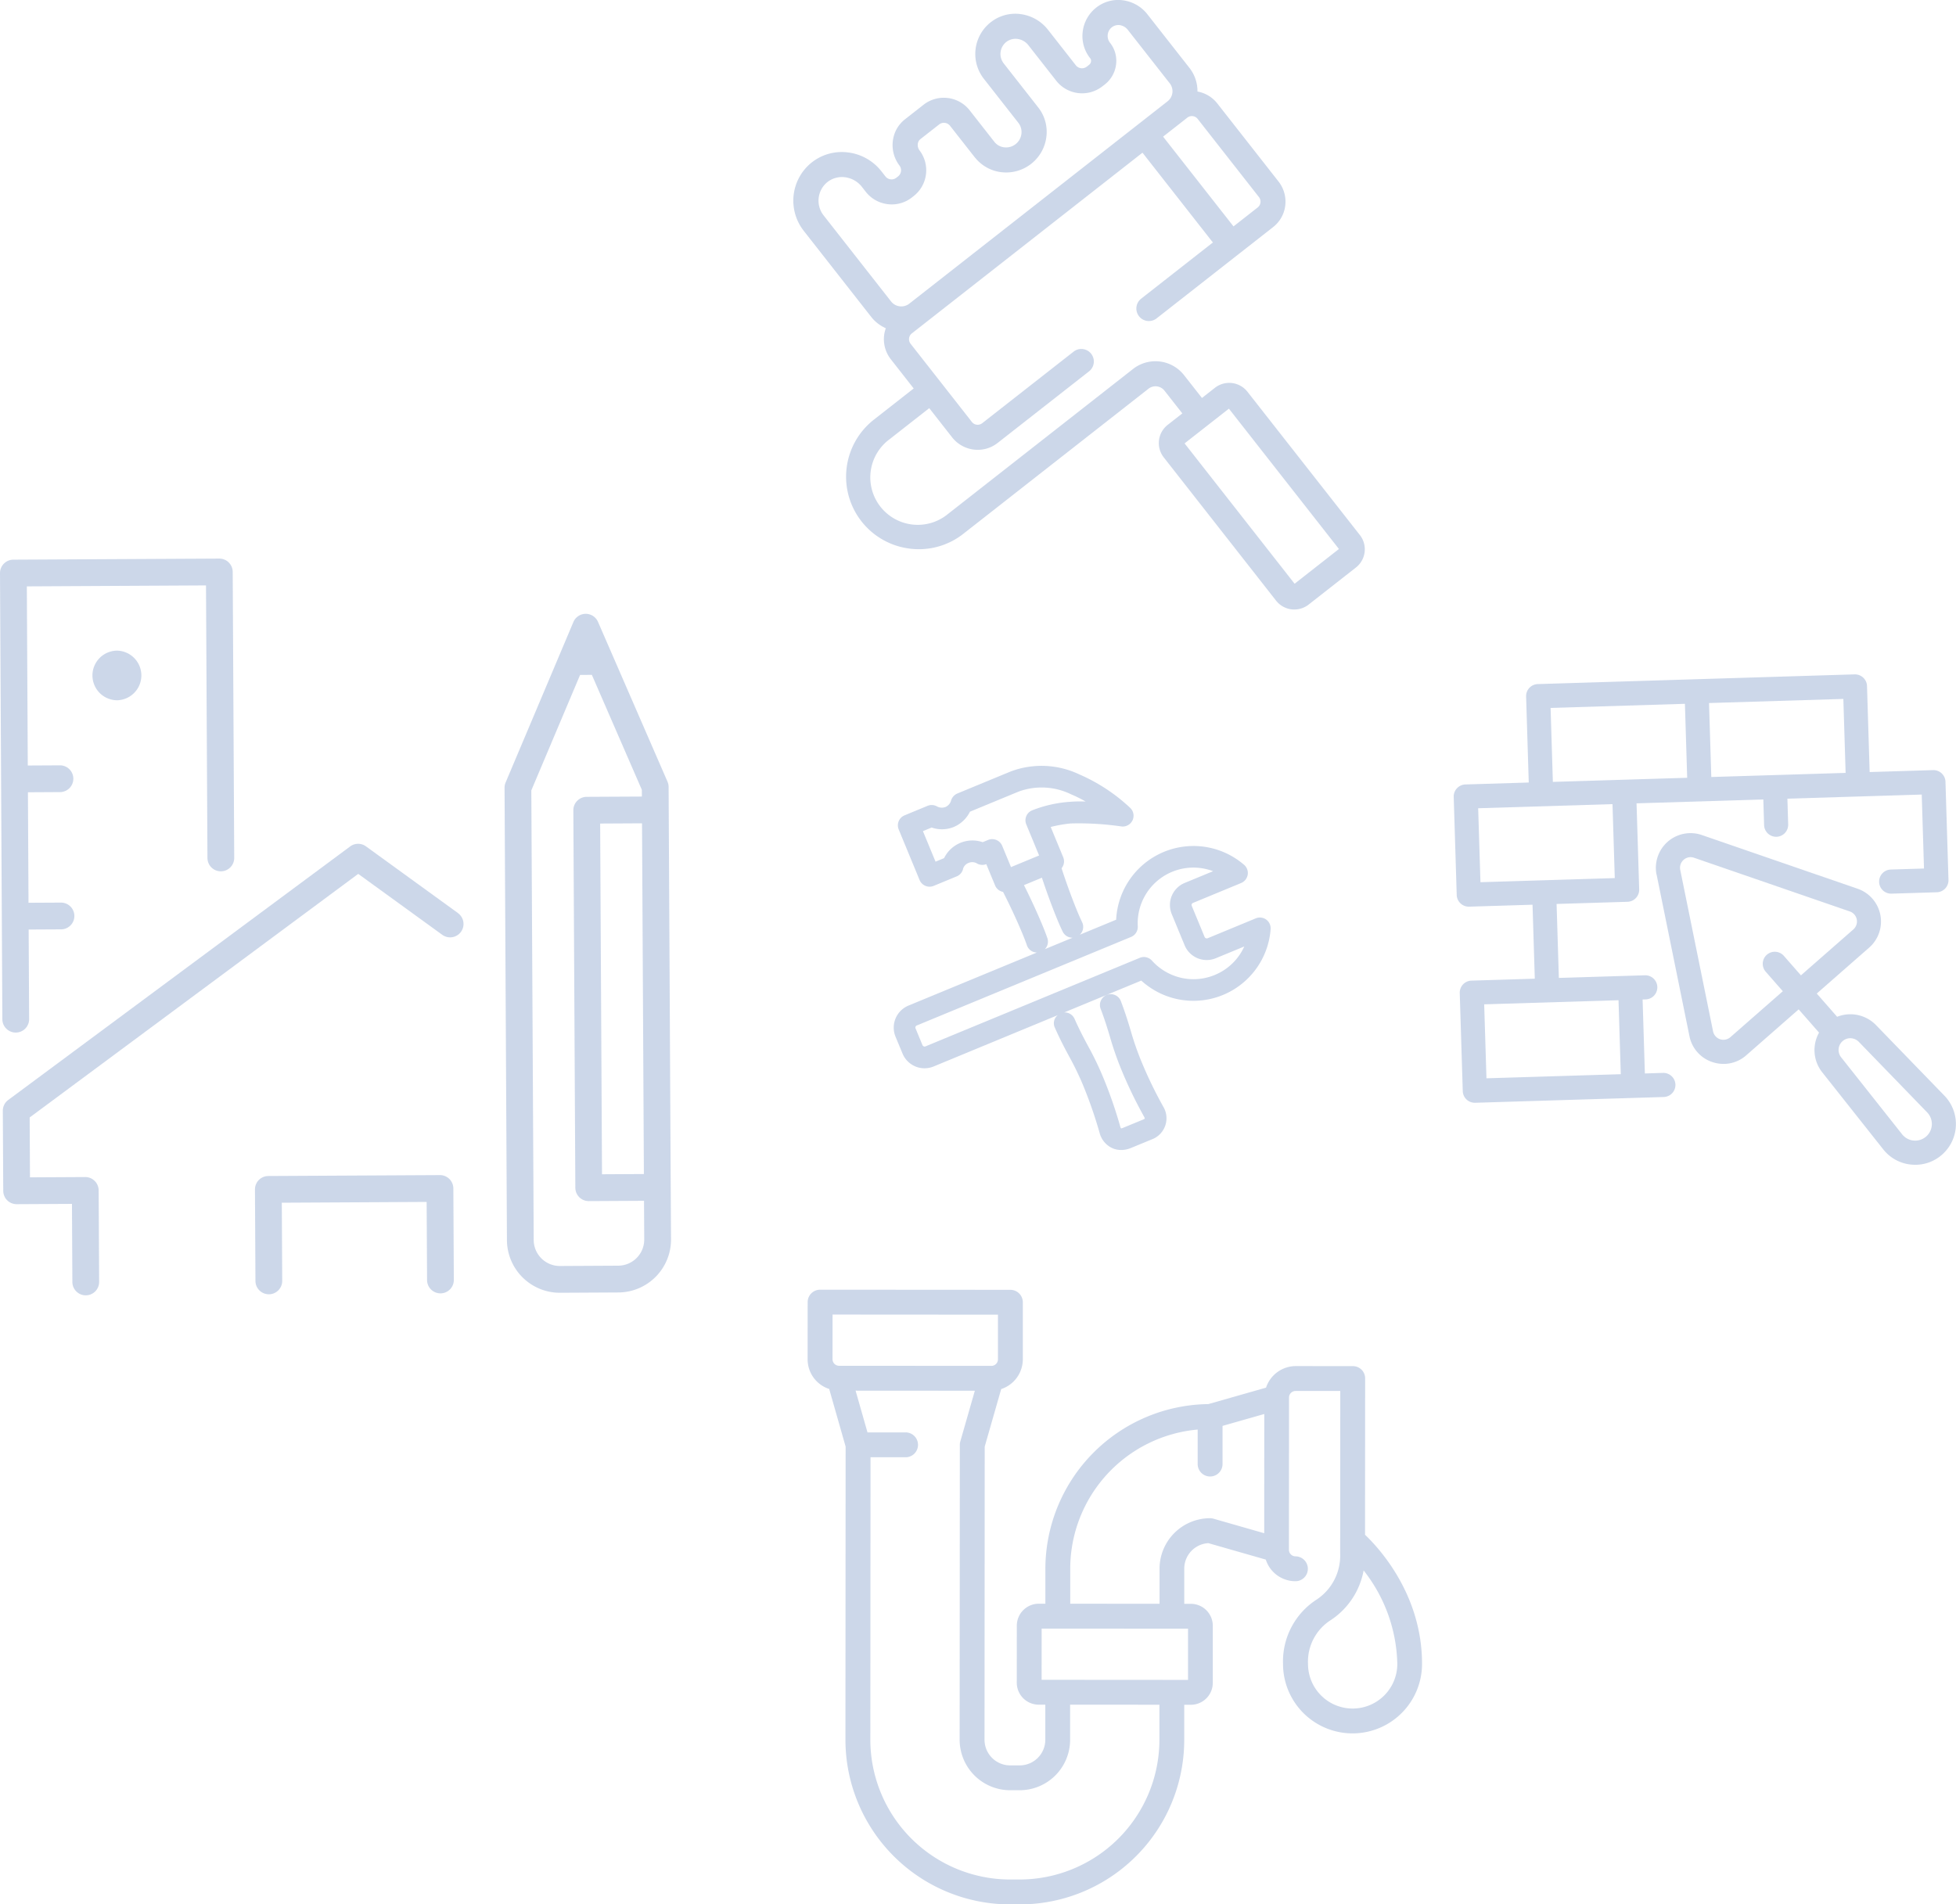 <svg xmlns="http://www.w3.org/2000/svg" width="251.487" height="244.896" viewBox="0 0 251.487 244.896"><g transform="translate(-1196.013 -403.052)"><path d="M1313.012,473.607a9.231,9.231,0,0,0,6.868-1.917l23.806-18.655a1.459,1.459,0,0,1,2.041.248l2.3,2.931-1.879,1.472a2.976,2.976,0,0,0-.51,4.181l14.443,18.427a2.983,2.983,0,0,0,4.183.506l6.08-4.765a2.989,2.989,0,0,0,1-1.43,2.928,2.928,0,0,0,.122-.557,2.981,2.981,0,0,0-.611-2.192L1356.4,453.429a2.98,2.98,0,0,0-4.181-.507l-1.668,1.307-2.3-2.93a4.67,4.67,0,0,0-6.558-.8l-23.807,18.656a6.1,6.1,0,1,1-7.523-9.6l5.124-4.015.026.032,2.921,3.728a4.2,4.2,0,0,0,2.78,1.567,4.137,4.137,0,0,0,3.073-.86l11.746-9.2a1.61,1.61,0,0,0-1.986-2.535l-11.746,9.2a.949.949,0,0,1-1.332-.161l-7.881-10.054a.95.95,0,0,1,.161-1.331l29.656-23.238,9.05,11.547-9.243,7.243a1.61,1.61,0,0,0,1.986,2.534l10.508-8.235c.015-.011.053-.046.073-.065-.022.025.012,0,.043-.026l4.372-3.425a4.136,4.136,0,0,0,1.568-2.778,4.2,4.2,0,0,0-.855-3.073l-7.884-10.057a4.188,4.188,0,0,0-2.55-1.531,4.816,4.816,0,0,0-1.033-3.041l-5.411-6.9a4.777,4.777,0,0,0-2.934-1.759,4.535,4.535,0,0,0-3.381.717c-.087.058-.169.12-.253.186a4.653,4.653,0,0,0-1.742,3.091,4.59,4.59,0,0,0,.954,3.418.529.529,0,0,1,.109.207.7.7,0,0,1-.021.335.671.671,0,0,1-.221.314l-.295.232a1.008,1.008,0,0,1-1.41-.174l-3.587-4.577a5.328,5.328,0,0,0-3.336-1.977,5.076,5.076,0,0,0-3.812.866l-.2.146a5.186,5.186,0,0,0-.886,7.286l4.414,5.631a1.932,1.932,0,0,1,.409,1.467,1.99,1.99,0,0,1-2.183,1.71,1.87,1.87,0,0,1-1.286-.7l-3.18-4.058a4.227,4.227,0,0,0-5.932-.72l-2.385,1.87a4.189,4.189,0,0,0-1.1,1.3,4.346,4.346,0,0,0,.392,4.652,1,1,0,0,1-.186,1.394l-.213.166a1,1,0,0,1-1.413-.17l-.518-.661a6.428,6.428,0,0,0-4.212-2.408,6.227,6.227,0,0,0-4.7,1.245l-.091.071a6.289,6.289,0,0,0-.978,8.756l8.673,11.065a4.862,4.862,0,0,0,1.881,1.458,4.142,4.142,0,0,0-.22.913,4.189,4.189,0,0,0,.857,3.073l2.946,3.761-5.122,4.014a9.317,9.317,0,0,0,4.627,16.583Zm27.035-67.31a1.584,1.584,0,0,1,.955.573l5.411,6.9a1.645,1.645,0,0,1-.282,2.309l-33.206,26.02a1.656,1.656,0,0,1-1.234.344,1.673,1.673,0,0,1-1.113-.629l-8.673-11.064a3.073,3.073,0,0,1,.476-4.274,3.027,3.027,0,0,1,2.318-.624,3.28,3.28,0,0,1,2.114,1.207l.518.662a4.229,4.229,0,0,0,2.821,1.586,4.183,4.183,0,0,0,3.113-.868l.213-.168a4.217,4.217,0,0,0,.772-5.864,1.172,1.172,0,0,1-.239-.823.917.917,0,0,1,.108-.36.94.94,0,0,1,.25-.295l2.386-1.869a1,1,0,0,1,1.409.171l3.142,4.007c.012.016.084.1.1.115a5.085,5.085,0,0,0,3.418,1.849,5.208,5.208,0,0,0,5.715-4.485,5.074,5.074,0,0,0-1-3.8l-4.474-5.708a1.968,1.968,0,0,1,.337-2.767,1.938,1.938,0,0,1,1.5-.372,2.119,2.119,0,0,1,1.326.788l3.588,4.578a4.232,4.232,0,0,0,5.931.72l.3-.231a3.865,3.865,0,0,0,1.452-2.506,3.8,3.8,0,0,0-.073-1.463,3.743,3.743,0,0,0-.677-1.381,1.428,1.428,0,0,1-.313-1.073,1.488,1.488,0,0,1,.059-.268,1.381,1.381,0,0,1,1.565-.94Zm5.507,14.327,3.111-2.437a.92.92,0,0,1,.7-.2.937.937,0,0,1,.632.354l7.884,10.058a.95.95,0,0,1-.163,1.33l-3.111,2.438Zm22.608,53.028-5.7,4.466-14.145-18.047,5.7-4.466Z" fill="#003893" opacity="0.2"/><g opacity="0.2"><path d="M1409.009,515.532l4.218,20.758a4.416,4.416,0,0,0,2.945,3.339,4.524,4.524,0,0,0,1.4.238c.056,0,.114,0,.172,0a4.4,4.4,0,0,0,2.79-1.108h0l6.738-5.905,2.62,2.99a4.594,4.594,0,0,0,.4,5.092l7.85,9.916a5.19,5.19,0,0,0,3.632,1.965c.15.014.3.021.445.022.068,0,.135,0,.2,0a5.174,5.174,0,0,0,3.285-1.3h0a5.237,5.237,0,0,0,.309-7.583l-8.8-9.083a4.6,4.6,0,0,0-4.995-1.066l-2.621-2.99,6.739-5.906a4.46,4.46,0,0,0-1.487-7.571l-20.025-6.906a4.46,4.46,0,0,0-5.825,5.1Zm16.225,14.988-6.739,5.906a1.361,1.361,0,0,1-2.231-.752l-4.219-20.759a1.367,1.367,0,0,1,1.286-1.635h.051a1.369,1.369,0,0,1,.441.077h0l20.025,6.905a1.362,1.362,0,0,1,.453,2.312l-6.738,5.905-2.177-2.484a1.549,1.549,0,1,0-2.329,2.042Zm7.682,6.422a1.5,1.5,0,0,1,.953-.379,1.546,1.546,0,0,1,1.128.459l8.8,9.084a2.142,2.142,0,1,1-3.218,2.821l-7.851-9.916A1.506,1.506,0,0,1,1432.916,536.942Z" fill="#003893"/><path d="M1382.92,505.537l.386,12.609a1.555,1.555,0,0,0,1.537,1.5h.061l8.149-.25.292,9.512-8.149.249a1.551,1.551,0,0,0-1.5,1.6l.387,12.608a1.548,1.548,0,0,0,1.534,1.5h.062l20.365-.624h0l3.879-.118a1.55,1.55,0,1,0-.094-3.1l-2.331.072-.292-9.512.392-.012a1.549,1.549,0,1,0-.1-3.1l-11.059.339-.292-9.512,9.12-.279a1.552,1.552,0,0,0,1.5-1.6l-.34-11.06,16.3-.5.1,3.3a1.55,1.55,0,0,0,1.534,1.5h.062a1.549,1.549,0,0,0,1.5-1.6l-.1-3.3,17.27-.529.292,9.511-4.271.131a1.552,1.552,0,0,0-1.5,1.6,1.549,1.549,0,0,0,1.6,1.5l5.819-.178a1.549,1.549,0,0,0,1.5-1.6l-.386-12.608a1.549,1.549,0,0,0-1.6-1.5l-8.149.249-.339-11.06a1.544,1.544,0,0,0-.487-1.081,1.574,1.574,0,0,0-1.111-.42l-20.367.624h0l-20.366.624a1.549,1.549,0,0,0-1.5,1.6l.339,11.059-8.151.25A1.552,1.552,0,0,0,1382.92,505.537Zm33.118-2.565-.292-9.511,17.27-.529.292,9.511-9.119.28h0Zm-3.1.1-17.27.529-.292-9.511,17.27-.529ZM1386.358,516.5l-.293-9.511,17.271-.529.292,9.511Zm17.752,15.177.291,9.512-17.27.528-.293-9.511Z" fill="#003893"/></g><path d="M1371.081,579.2a1.592,1.592,0,0,0-1.13-.469l-7.339-.005a4.037,4.037,0,0,0-3.822,2.773l-7.417,2.114a21.225,21.225,0,0,0-20.954,21.153l0,4.518h-.848a2.828,2.828,0,0,0-2.824,2.82l-.005,7.339a2.825,2.825,0,0,0,2.819,2.823h.85l0,4.517a3.3,3.3,0,0,1-3.3,3.292h-1.223a3.3,3.3,0,0,1-3.293-3.3l.024-37.693,2.12-7.4a4.042,4.042,0,0,0,2.78-3.825l0-7.338a1.6,1.6,0,0,0-1.6-1.6l-24.463-.016a1.6,1.6,0,0,0-1.6,1.6l-.005,7.339a4,4,0,0,0,2.773,3.825l2.112,7.41-.023,37.693a21.191,21.191,0,0,0,21.154,21.182h1.223a21.158,21.158,0,0,0,21.182-21.155l0-4.517h.848a2.822,2.822,0,0,0,2.824-2.82l0-7.339a2.823,2.823,0,0,0-2.818-2.823h-.85l0-4.517a3.286,3.286,0,0,1,3.095-3.286l7.387,2.115a4,4,0,0,0,3.821,2.779,1.611,1.611,0,0,0,.393-.049,1.6,1.6,0,0,0-.391-3.148.85.85,0,0,1-.848-.848l.012-19.57a.845.845,0,0,1,.849-.848l5.741,0-.012,19.191v1.838a6.773,6.773,0,0,1-2.949,5.744,9.47,9.47,0,0,0-4.4,8.317,8.937,8.937,0,1,0,17.874.012c.005-8.908-5.51-14.882-7.329-16.611l.013-20.088A1.59,1.59,0,0,0,1371.081,579.2Zm.257,25.807a20.062,20.062,0,0,1,4.33,12.02,5.741,5.741,0,0,1-11.482-.008,6.337,6.337,0,0,1,2.949-5.642A9.754,9.754,0,0,0,1371.338,605.006Zm-24.649,14.073h-.007l-14.673-.01h-2.073l.005-6.589h2.073l14.674.01h2.073l0,6.589ZM1323.472,578.7l-19.571-.012a.851.851,0,0,1-.849-.848l.005-5.741,21.266.014,0,5.74a.848.848,0,0,1-.848.847Zm-15.558,48.068.024-36.319,4.517,0a1.6,1.6,0,0,0,.393-.049,1.6,1.6,0,0,0-.391-3.148l-4.91,0-1.529-5.366,15.332.01-1.869,6.524a1.554,1.554,0,0,0-.06.438l-.025,37.917a6.5,6.5,0,0,0,6.487,6.495h1.222a6.491,6.491,0,0,0,6.495-6.487l0-4.517,11.482.007,0,4.517a17.991,17.991,0,0,1-17.983,17.96h-1.224A17.992,17.992,0,0,1,1307.914,626.768Zm25.7-17.483,0-4.517A17.991,17.991,0,0,1,1350,586.887l0,4.437a1.6,1.6,0,0,0,1.6,1.6,1.565,1.565,0,0,0,.389-.048,1.6,1.6,0,0,0,1.209-1.549l0-4.91,5.367-1.53-.009,15.333-6.525-1.869a1.638,1.638,0,0,0-.438-.062,6.5,6.5,0,0,0-6.495,6.487l0,4.517Z" fill="#003893" opacity="0.2"/><g opacity="0.2"><path d="M1282.25,555.734v-.005l-.257-48.54h0l-.015-2.941a1.689,1.689,0,0,0-.143-.678l-8.935-20.547a1.718,1.718,0,0,0-1.578-1.035h-.009a1.72,1.72,0,0,0-1.577,1.052l-1.873,4.435-.005.013-6.838,16.192a1.715,1.715,0,0,0-.136.679l.307,58.177a6.807,6.807,0,0,0,6.8,6.762h.036l7.5-.04a6.806,6.806,0,0,0,6.762-6.834Zm-3.407,6.707a3.358,3.358,0,0,1-3.337,3.373l-7.5.04h-.019a3.358,3.358,0,0,1-3.354-3.337l-.307-57.824,6.27-14.846,1.514-.009,6.426,14.78.005.868-7.1.037a1.721,1.721,0,0,0-1.712,1.73l.256,48.544a1.721,1.721,0,0,0,1.721,1.712h.009l7.1-.038Zm-.283-53.513.238,45.1-5.383.029-.239-45.1Z" fill="#003893"/><path d="M1196.826,535.336a1.711,1.711,0,0,0,1.211.5h.009a1.721,1.721,0,0,0,1.712-1.73l-.061-11.519,4.162-.022a1.72,1.72,0,0,0-.007-3.441h-.009l-4.164.022-.075-14.21,4.163-.023a1.721,1.721,0,0,0-.009-3.441h-.009l-4.164.022-.121-23.036,23.035-.123.186,35.055a1.723,1.723,0,0,0,1.721,1.711h.009a1.723,1.723,0,0,0,1.712-1.73l-.194-36.775a1.721,1.721,0,0,0-1.721-1.712h-.009l-26.477.14a1.724,1.724,0,0,0-1.713,1.731l.14,26.473v.01l.093,17.645v0l.07,13.237A1.709,1.709,0,0,0,1196.826,535.336Z" fill="#003893"/><path d="M1211.026,486.721a3.192,3.192,0,0,0,.017,6.383h.017a3.192,3.192,0,0,0-.016-6.383Z" fill="#003893"/><path d="M1254.882,520.459l-11.815-8.567a1.71,1.71,0,0,0-2.034.01l-43.958,32.6a1.729,1.729,0,0,0-.7,1.392l.055,10.3a1.723,1.723,0,0,0,1.72,1.712h.009l7.106-.038.053,10.047a1.721,1.721,0,0,0,1.721,1.712h.009a1.721,1.721,0,0,0,1.712-1.73l-.063-11.768a1.721,1.721,0,0,0-1.721-1.712h-.008l-7.1.038-.041-7.7,42.244-31.325,10.792,7.826a1.721,1.721,0,1,0,2.021-2.786Z" fill="#003893"/><path d="M1253.791,554.666a1.713,1.713,0,0,0-1.211-.5h-.009l-22.064.117a1.724,1.724,0,0,0-1.713,1.73l.062,11.768a1.724,1.724,0,0,0,1.721,1.712h.009a1.724,1.724,0,0,0,1.713-1.73l-.054-10.047,18.623-.1.053,10.047a1.724,1.724,0,0,0,1.722,1.712h.008a1.723,1.723,0,0,0,1.712-1.73l-.062-11.768A1.71,1.71,0,0,0,1253.791,554.666Z" fill="#003893"/></g><path d="M1358.815,521.307a1.384,1.384,0,0,0-1.345-.158l-6.2,2.564a.309.309,0,0,1-.37-.153l-1.663-4.022a.285.285,0,0,1,.155-.371l6.2-2.563a1.412,1.412,0,0,0,.842-1.065,1.383,1.383,0,0,0-.466-1.273,9.953,9.953,0,0,0-16.448,7.057l-4.672,1.93a1.387,1.387,0,0,0,.3-1.6c-.214-.45-.408-.884-.592-1.328-.915-2.217-1.651-4.373-2.056-5.62a1.413,1.413,0,0,0,.212-.35,1.389,1.389,0,0,0,0-1.065l-1.608-3.891a16.591,16.591,0,0,1,2.568-.453,38.084,38.084,0,0,1,6.5.38,1.39,1.39,0,0,0,1.172-2.365,22.753,22.753,0,0,0-6.576-4.331,11.271,11.271,0,0,0-8.842-.357l-6.824,2.82a1.413,1.413,0,0,0-.818.947,1.277,1.277,0,0,1-.71.789,1.326,1.326,0,0,1-1.042-.047,1.4,1.4,0,0,0-1.266-.1l-2.952,1.22a1.393,1.393,0,0,0-.753,1.816l2.685,6.5a1.391,1.391,0,0,0,1.816.754l2.955-1.221a1.37,1.37,0,0,0,.832-1.012,1.161,1.161,0,0,1,.694-.718,1.214,1.214,0,0,1,1.011.026,1.382,1.382,0,0,0,1.267.131l1.132,2.738a1.385,1.385,0,0,0,1.026.832c.595,1.167,1.611,3.238,2.541,5.491.185.448.358.9.526,1.377a1.364,1.364,0,0,0,1.286.926l-16.517,6.826a3.066,3.066,0,0,0-1.662,4l.9,2.165a3.058,3.058,0,0,0,4,1.663l15.961-6.6a1.328,1.328,0,0,0-.379,1.606c.7,1.574,1.269,2.639,1.839,3.7a37.393,37.393,0,0,1,1.786,3.692,56.644,56.644,0,0,1,2.138,6.164,2.976,2.976,0,0,0,1.571,1.914l.119.054a2.814,2.814,0,0,0,1.078.21,3.279,3.279,0,0,0,1.254-.257l2.671-1.1a2.9,2.9,0,0,0,1.471-4.238l-.009-.018a55.009,55.009,0,0,1-2.815-5.836,37.706,37.706,0,0,1-1.349-3.9c-.312-1.038-.664-2.214-1.262-3.79a1.39,1.39,0,0,0-2.568-.077,1.378,1.378,0,0,0-.033,1.064c.552,1.451.876,2.531,1.2,3.615a40.209,40.209,0,0,0,1.44,4.149,56.677,56.677,0,0,0,2.949,6.116.933.933,0,0,1,.087.23.383.383,0,0,1-.177.114l-2.67,1.1a1.006,1.006,0,0,1-.192.055.45.45,0,0,1-.1-.174,56.55,56.55,0,0,0-2.241-6.458,39.508,39.508,0,0,0-1.917-3.967c-.529-.989-1.076-2.011-1.736-3.495a1.382,1.382,0,0,0-.772-.733,1.367,1.367,0,0,0-.556-.088l9.906-4.094a10.1,10.1,0,0,0,2.892,1.838,9.951,9.951,0,0,0,13.74-8.451A1.4,1.4,0,0,0,1358.815,521.307Zm-6.614,7.12a7.129,7.129,0,0,1-5.487-.005,7.237,7.237,0,0,1-2.595-1.838,1.391,1.391,0,0,0-1.566-.356l-27.561,11.389a.3.3,0,0,1-.37-.154l-.895-2.166a.283.283,0,0,1,.154-.37l27.561-11.39a1.393,1.393,0,0,0,.857-1.358,7.162,7.162,0,0,1,9.685-7.094l-3.659,1.512a3.069,3.069,0,0,0-1.661,4l1.662,4.021a3.07,3.07,0,0,0,4,1.662l3.667-1.515A7.115,7.115,0,0,1,1352.2,528.427Zm-23.518-21.154a1.382,1.382,0,0,0-.717,1.8l1.647,3.99L1326,514.558l-1.132-2.737a1.392,1.392,0,0,0-1.816-.754l-.695.287a4.052,4.052,0,0,0-4.96,2.05l-1.1.456-1.623-3.927,1.122-.464a4.032,4.032,0,0,0,2.852-.074,4.1,4.1,0,0,0,2.075-1.962l6.278-2.594a8.606,8.606,0,0,1,6.714.355,16.566,16.566,0,0,1,1.881.933,17.418,17.418,0,0,0-2.185.048A16.209,16.209,0,0,0,1328.683,507.273Zm1.991,16.412c-.186-.528-.375-1.025-.58-1.519-.883-2.139-1.827-4.093-2.428-5.29l2.309-.954c.418,1.27,1.129,3.319,2.013,5.462.2.49.417.969.654,1.464a1.385,1.385,0,0,0,1.277.79l-3.565,1.472A1.39,1.39,0,0,0,1330.674,523.685Z" fill="#003893" opacity="0.2"/></g></svg>